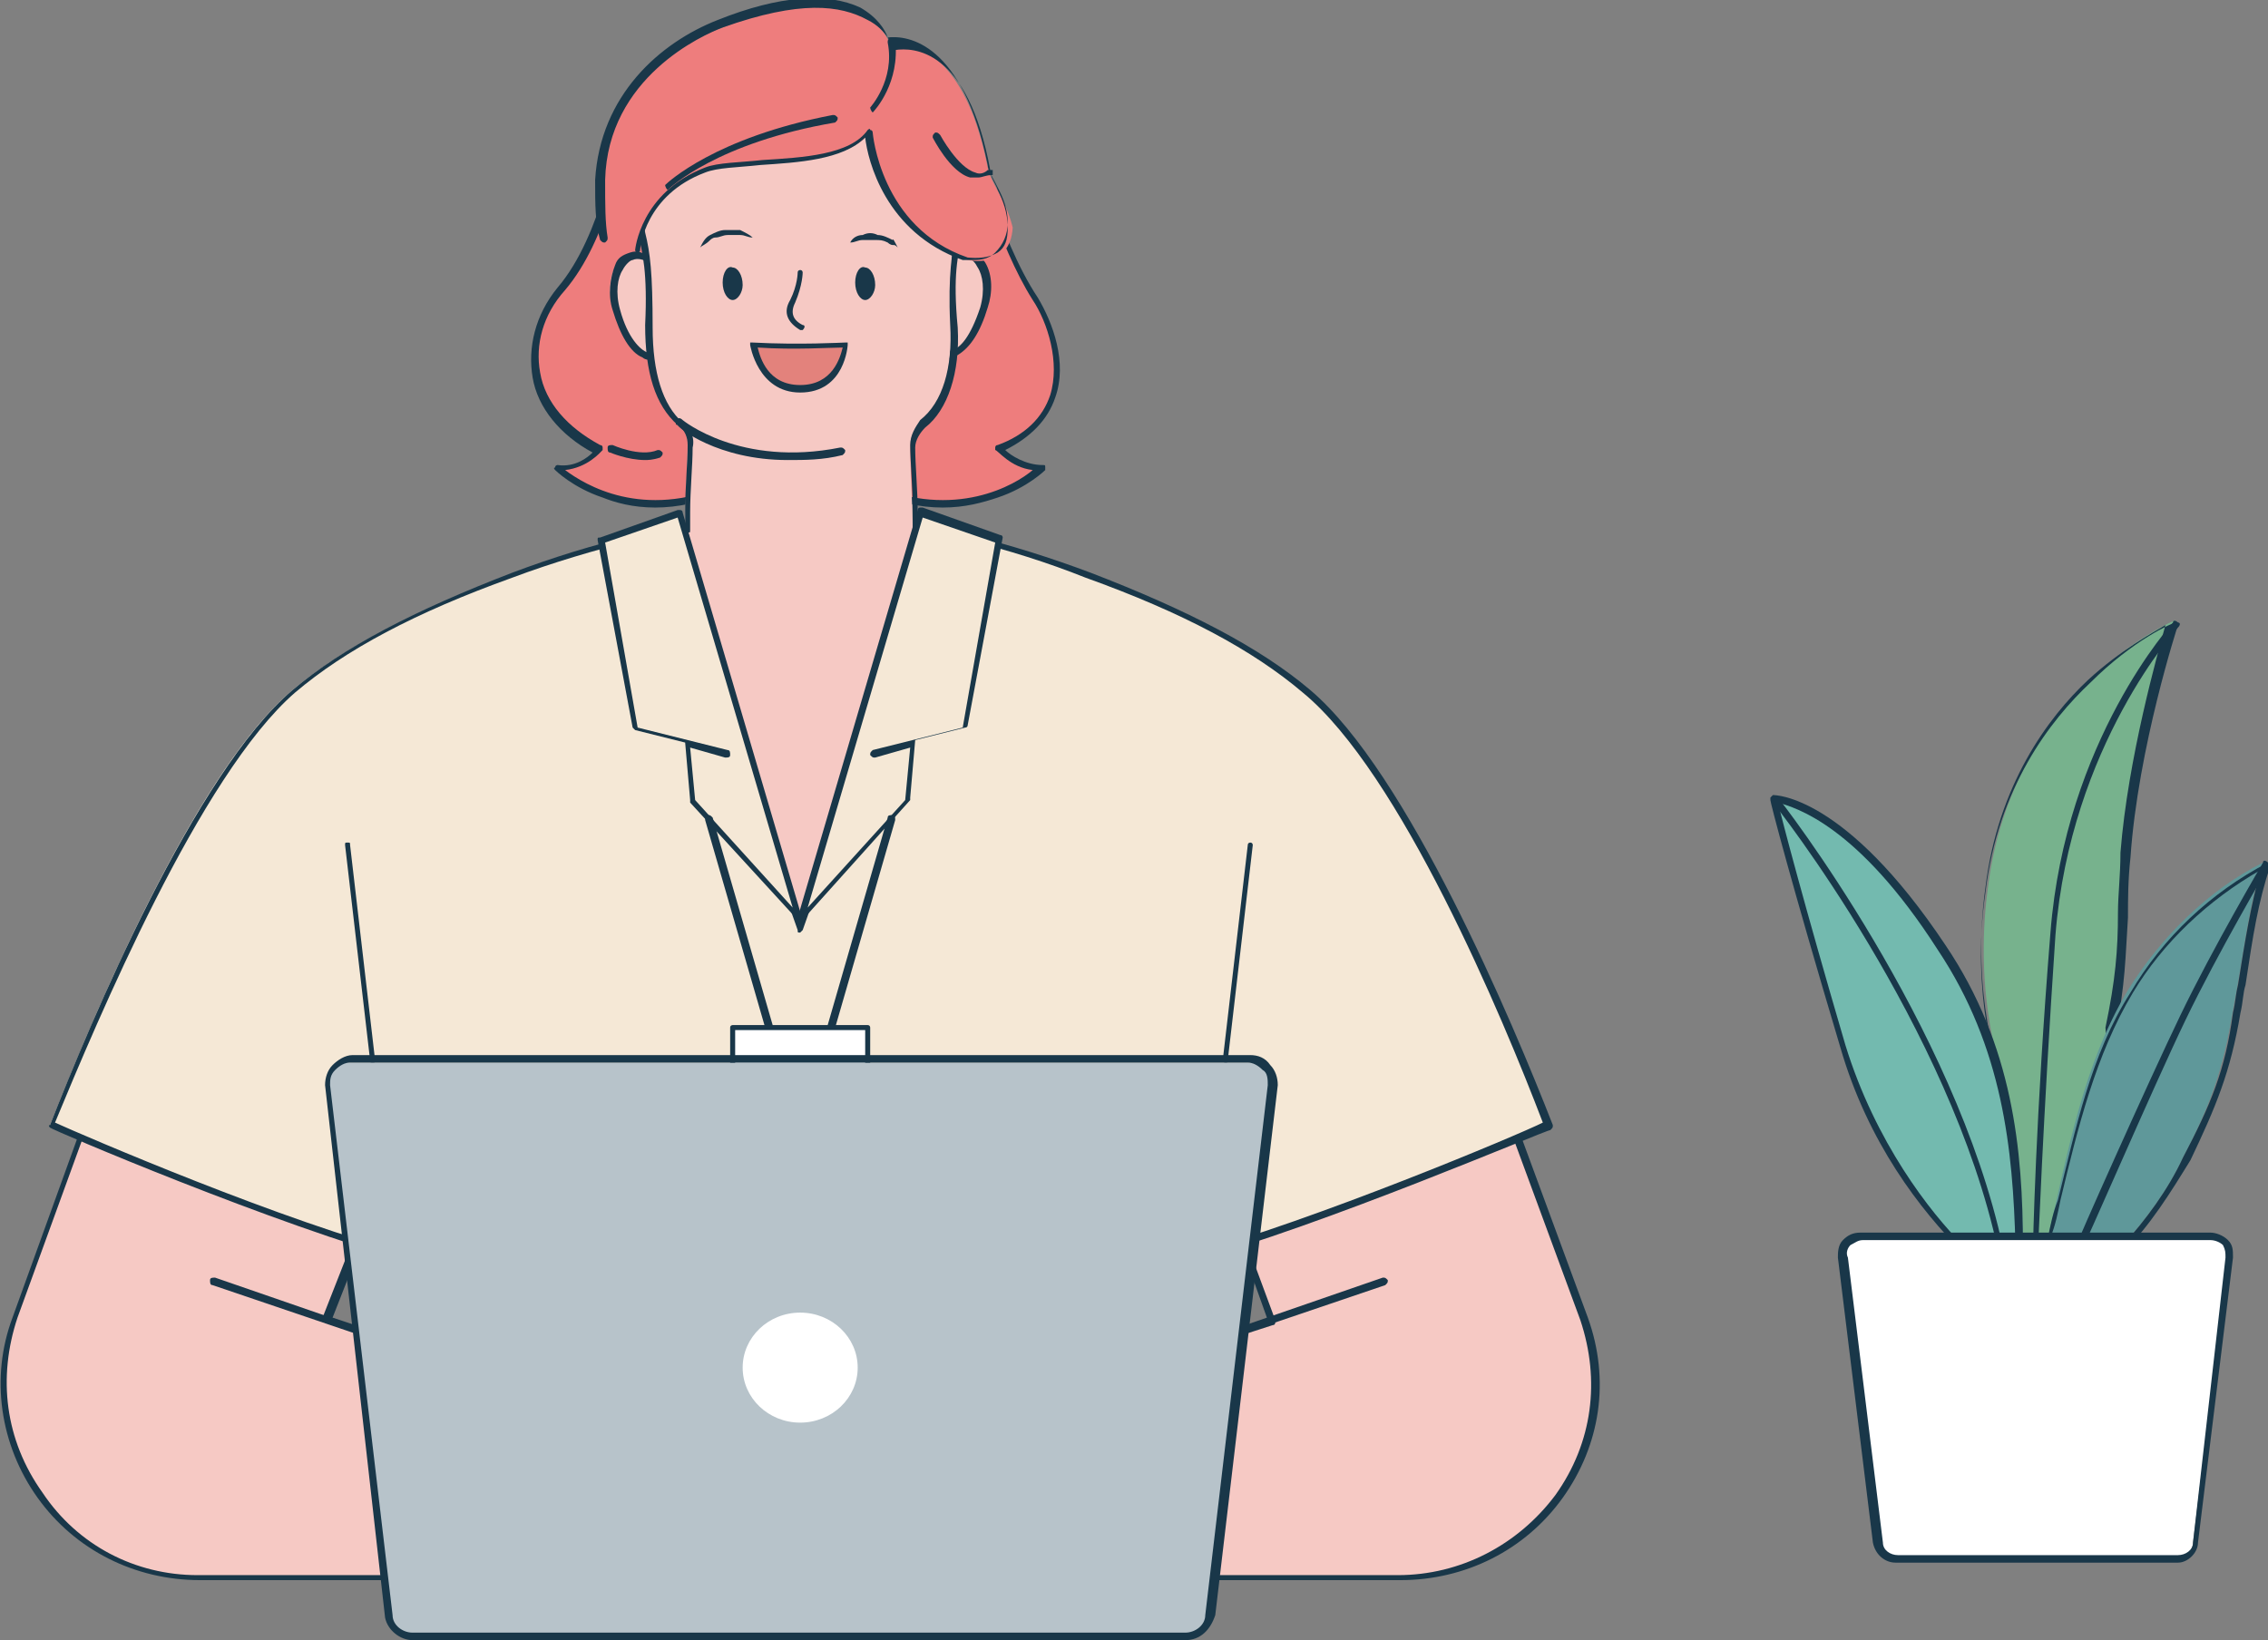 <?xml version="1.0" encoding="utf-8"?>
<!-- Generator: Adobe Illustrator 22.0.1, SVG Export Plug-In . SVG Version: 6.00 Build 0)  -->
<svg version="1.1" id="레이어_1" xmlns="http://www.w3.org/2000/svg" xmlns:xlink="http://www.w3.org/1999/xlink" x="0px"
	 y="0px" viewBox="0 0 90.7 65.6" style="enable-background:new 0 0 90.7 65.6;" xml:space="preserve">
<rect x="0" y="0" width="90.7" height="65.6" fill="#808080" stroke="none"/>
<style type="text/css">
	.st0{fill:#EE7D7D;}
	.st1{fill:#193749;}
	.st2{fill:#F6C9C4;}
	.st3{fill:#F5E8D6;}
	.st4{fill:#E3827C;}
	.st5{fill:#FFFFFF;}
	.st6{fill:#B7C3CA;}
	.st7{fill:#77B28D;}
	.st8{fill:#73BAAF;}
	.st9{fill:#5F989A;}
</style>
<g>
	<g>
		<g>
			<g>
				<g>
					<g>
						<path class="st0" d="M24.8,5.4c0,0-0.5,4-2.4,6.2c-1.8,2-1.5,5,1.5,6.4c0,0-0.6,0.8-1.6,0.7c0,0,2.7,2.7,6.9,0.8
							c3.3-1.4,0.2-14.3,0.2-14.3L24.8,5.4z"/>
						<path class="st1" d="M26.2,20.3c-0.9,0-1.6-0.2-2.1-0.4c-1.2-0.4-1.9-1.1-1.9-1.1c0,0-0.1-0.1,0-0.1c0-0.1,0.1-0.1,0.1-0.1
							c0.7,0.1,1.2-0.3,1.4-0.5c-1.3-0.7-2.2-1.8-2.4-3c-0.2-1.2,0.1-2.5,1-3.6c1.8-2.1,2.4-6.1,2.4-6.1c0-0.1,0.1-0.1,0.1-0.1
							L29.3,5c0.1,0,0.1,0,0.1,0.1c0.1,0.5,3.1,13-0.2,14.5C28.1,20.1,27.1,20.3,26.2,20.3z M22.6,18.8c0.8,0.6,3.1,2,6.4,0.6
							c3-1.3,0.4-12.9,0.1-14.1L25,5.5c-0.1,0.7-0.7,4.1-2.4,6.1c-0.9,1-1.2,2.2-1,3.3c0.2,1.2,1.1,2.2,2.4,2.9c0,0,0.1,0,0.1,0.1
							c0,0,0,0.1,0,0.1C24,18.1,23.5,18.7,22.6,18.8z"/>
					</g>
					<g>
						<path class="st0" d="M38.8,5.4c0,0,1,4.2,2.6,6.6c0.9,1.5,1.9,4.7-1.4,5.9c0,0,0.7,0.9,1.7,0.8c0,0-2.7,2.7-6.9,0.8
							C31.6,18,34.7,5.2,34.7,5.2L38.8,5.4z"/>
						<path class="st1" d="M37.7,20.3c-0.9,0-1.9-0.2-2.9-0.7c-3.3-1.5-0.4-14-0.2-14.5c0-0.1,0.1-0.1,0.1-0.1l4.1,0.2
							c0.1,0,0.1,0,0.1,0.1c0,0,1,4.2,2.6,6.6c0.6,1,1.2,2.6,0.7,4c-0.3,0.9-1,1.6-2,2.1c0.2,0.2,0.8,0.6,1.5,0.6
							c0.1,0,0.1,0,0.1,0.1c0,0.1,0,0.1,0,0.1c0,0-0.7,0.7-1.9,1.1C39.3,20.1,38.6,20.3,37.7,20.3z M34.8,5.3
							c-0.3,1.2-2.9,12.8,0.1,14.1c3.3,1.4,5.7,0,6.4-0.6c-0.9-0.1-1.4-0.8-1.5-0.8c0,0,0-0.1,0-0.1c0,0,0-0.1,0.1-0.1
							c1.1-0.4,1.8-1.1,2.1-2c0.4-1.3-0.1-2.9-0.7-3.8c-1.4-2.2-2.4-5.9-2.6-6.5L34.8,5.3z"/>
					</g>
					<g>
						<path class="st1" d="M25.8,18.4c-0.7,0-1.4-0.3-1.4-0.3c-0.1,0-0.1-0.1-0.1-0.2c0-0.1,0.1-0.1,0.2-0.1c0,0,1.1,0.5,1.8,0.2
							c0.1,0,0.1,0,0.2,0.1c0,0.1,0,0.1-0.1,0.2C26.1,18.4,25.9,18.4,25.8,18.4z"/>
					</g>
				</g>
				<g>
					<g>
						<g>
							<g>
								<path class="st2" d="M38.8,10.2c-0.7-0.2-1.5,0.7-1.7,1.8l0.4,2.1c0,0,1.2,0.6,1.9-1.8C39.7,11.3,39.3,10.4,38.8,10.2z"/>
								<path class="st1" d="M37.8,14.4c-0.2,0-0.4-0.1-0.4-0.1c-0.1,0-0.1-0.1-0.1-0.2c0-0.1,0.1-0.1,0.2-0.1c0,0,0.3,0.1,0.6,0
									c0.3-0.1,0.7-0.5,1.1-1.7c0.2-0.7,0.1-1.3-0.1-1.6c-0.1-0.2-0.2-0.3-0.4-0.4c-0.2-0.1-0.5,0-0.6,0.1
									c-0.5,0.3-0.8,0.9-0.9,1.6c0,0.1-0.1,0.1-0.1,0.1c-0.1,0-0.1-0.1-0.1-0.1c0.1-0.7,0.5-1.4,1-1.8c0.3-0.2,0.6-0.2,0.8-0.2
									c0.2,0.1,0.4,0.2,0.6,0.5c0.3,0.5,0.3,1.2,0.1,1.8c-0.3,1-0.7,1.6-1.2,1.9C38.1,14.3,38,14.4,37.8,14.4z"/>
							</g>
						</g>
						<g>
							<g>
								<path class="st2" d="M25.1,10.2c-0.5,0.1-0.9,1.1-0.6,2.1c0.7,2.4,1.9,1.8,1.9,1.8l0.4-2.1C26.7,10.9,25.8,10.1,25.1,10.2z"
									/>
								<path class="st1" d="M26.1,14.4c-0.1,0-0.3,0-0.4-0.1c-0.5-0.2-0.9-0.9-1.2-1.9c-0.2-0.6-0.1-1.3,0.1-1.8
									c0.1-0.3,0.3-0.4,0.6-0.5c0.3-0.1,0.5,0,0.8,0.2c0.5,0.3,0.9,1,1,1.8c0,0.1,0,0.1-0.1,0.1c-0.1,0-0.1,0-0.1-0.1
									c-0.1-0.7-0.5-1.3-0.9-1.6c-0.1-0.1-0.4-0.2-0.6-0.1c-0.1,0-0.3,0.2-0.4,0.4c-0.2,0.3-0.3,0.9-0.1,1.6
									c0.3,1.1,0.8,1.6,1.1,1.7c0.3,0.1,0.6,0,0.6,0c0.1,0,0.1,0,0.2,0.1c0,0.1,0,0.1-0.1,0.2C26.5,14.3,26.3,14.4,26.1,14.4z"/>
							</g>
						</g>
					</g>
					<g>
						<path class="st2" d="M63.4,52.7l-5.6-15.2l-12.5-0.2l5.6,15.5L32,59l-18.9-6.2l6.5-16.5L6.2,37.2L0.6,52.7
							c-1.8,5.1,2,10.4,7.4,10.4h24h24C61.4,63.1,65.1,57.8,63.4,52.7z"/>
						<path class="st1" d="M56,63.2h-48c-2.6,0-5-1.2-6.5-3.3c-1.5-2.1-1.9-4.8-1-7.2l5.6-15.5c0,0,0.1-0.1,0.1-0.1l13.4-0.9
							c0,0,0.1,0,0.1,0.1c0,0,0,0.1,0,0.1l-6.4,16.3L32,58.9l18.7-6.1l-5.5-15.4c0,0,0-0.1,0-0.1c0,0,0.1-0.1,0.1-0.1l12.5,0.2
							c0.1,0,0.1,0,0.1,0.1l5.6,15.2c0,0,0,0,0,0c0.9,2.5,0.5,5.1-1,7.2C61,62,58.6,63.2,56,63.2z M6.3,37.3L0.7,52.7
							c-0.8,2.4-0.5,4.9,1,7C3.1,61.8,5.4,63,7.9,63h48c2.5,0,4.8-1.2,6.3-3.2c1.5-2.1,1.8-4.6,1-7l-5.6-15.2l-12.3-0.2L51,52.8
							c0,0,0,0.1,0,0.1c0,0,0,0.1-0.1,0.1L32,59.1c0,0-0.1,0-0.1,0l-18.9-6.2c0,0-0.1,0-0.1-0.1c0,0,0-0.1,0-0.1l6.4-16.3L6.3,37.3z
							"/>
					</g>
					<g>
						<path class="st3" d="M52.2,27.6c-2.5-2.1-5.9-3.6-8.7-4.6c-1.8-0.7-3.4-1.2-4.8-1.5l-13.4,0c-1.4,0.3-3,0.8-4.9,1.5
							c-2.8,1.1-6.2,2.5-8.7,4.6c-3.6,3-7.5,11.8-9.7,17.4c0,0,8.9,3.9,14.4,5.4h31C53,48.9,61.9,45,61.9,45
							C59.7,39.4,55.8,30.6,52.2,27.6z"/>
						<g>
							<path class="st1" d="M47.5,50.5h-31c0,0,0,0,0,0C11,49,2.1,45.2,2,45.1C2,45.1,1.9,45,2,45c1.6-4.1,5.8-14.1,9.7-17.4
								c2-1.7,4.9-3.2,8.8-4.7c1.6-0.6,3.2-1.1,4.9-1.5c0,0,0,0,0,0l13.4,0c0,0,0,0,0,0c1.6,0.4,3.2,0.9,4.8,1.5
								c3.9,1.5,6.8,3,8.8,4.7c3.9,3.3,8.1,13.3,9.7,17.4c0,0.1,0,0.1-0.1,0.2C61.8,45.2,53,49,47.5,50.5
								C47.5,50.5,47.5,50.5,47.5,50.5z M16.5,50.2h31c5.1-1.4,13.2-4.8,14.2-5.3c-1.6-4.2-5.7-14-9.6-17.2c-2-1.7-4.8-3.2-8.7-4.6
								c-1.5-0.6-3.1-1.1-4.7-1.5l-13.3,0c-1.6,0.4-3.3,0.9-4.9,1.5c-3.9,1.4-6.7,2.9-8.7,4.6C8,31,3.9,40.8,2.2,44.9
								C3.3,45.4,11.4,48.9,16.5,50.2z"/>
						</g>
					</g>
					<path class="st2" d="M32,2c-2.3,0-6.7,0.3-6.6,5.1c0,2.4,0.6,2.1,0.5,5.8c0,1.8,0.3,3,1.2,3.9c0.2,0.2,0.4,0.5,0.4,0.9
						c0,0.9-0.1,2.4-0.1,3.3c0,0,0,0,0,0l-1,0.4L32,37.2l5.3-15l-0.8-1c0-1-0.1-2.4-0.1-3.3c0-0.3,0.1-0.7,0.4-0.9
						c0.9-0.8,1.3-2.2,1.2-3.9c-0.2-3.6,0.5-3.4,0.5-5.8C38.6,2.4,35,2,32,2z"/>
					<g>
						<path class="st1" d="M32,37.3c-0.1,0-0.1,0-0.1-0.1l-5.5-15.6c0-0.1,0-0.1,0.1-0.2l0.9-0.4c0-0.2,0-0.4,0-0.6
							c0-0.9,0.1-1.9,0.1-2.6c0-0.3-0.1-0.6-0.4-0.8c-0.9-0.8-1.3-2.1-1.3-4c0.1-2.1-0.1-2.9-0.3-3.7c-0.1-0.6-0.2-1.1-0.2-2.1
							c0-1.4,0.4-2.6,1.2-3.4c1.6-1.6,4.3-1.6,5.7-1.6c1.8,0,4.1,0,5.4,1.3c0.8,0.8,1.2,2,1.2,3.7c0,1-0.1,1.6-0.3,2.2
							c-0.2,0.8-0.4,1.6-0.2,3.7c0.1,1.8-0.4,3.3-1.3,4c-0.2,0.2-0.4,0.5-0.4,0.8c0,0.7,0.1,1.7,0.1,2.6c0,0.2,0,0.4,0,0.6l0.7,1
							c0,0,0,0.1,0,0.1l-5.3,15C32.1,37.2,32,37.3,32,37.3z M26.6,21.6L32,36.8l5.2-14.6l-0.7-1c0,0,0,0,0-0.1c0-0.2,0-0.4,0-0.7
							c0-0.9-0.1-2-0.1-2.6c0-0.4,0.2-0.7,0.4-1c0.9-0.7,1.3-2.1,1.2-3.8c-0.1-2.1,0.1-2.9,0.2-3.7c0.1-0.6,0.2-1.1,0.3-2.1
							c0-1.6-0.3-2.7-1.1-3.5c-1.2-1.2-3.4-1.2-5.2-1.2c-1.4,0-4,0-5.5,1.5c-0.8,0.8-1.1,1.9-1.1,3.2c0,1,0.1,1.5,0.2,2.1
							c0.2,0.8,0.3,1.6,0.3,3.8c0,1.8,0.4,3.1,1.2,3.8c0.3,0.2,0.5,0.6,0.4,1c0,0.7-0.1,1.7-0.1,2.6c0,0.3,0,0.5,0,0.7l0,0
							c0,0.1,0,0.1-0.1,0.1L26.6,21.6z"/>
					</g>
					<g>
						<path class="st1" d="M31.5,18.4c-2.8,0-4.4-1.3-4.4-1.4c-0.1,0-0.1-0.1,0-0.2c0-0.1,0.1-0.1,0.2,0c0,0,2.3,1.9,6.3,1.1
							c0.1,0,0.1,0,0.2,0.1c0,0.1,0,0.1-0.1,0.2C32.9,18.4,32.2,18.4,31.5,18.4z"/>
					</g>
					<g>
						<g>
							<g>
								<path class="st1" d="M28.9,11.3c0,0.4,0.2,0.7,0.4,0.7c0.2,0,0.4-0.3,0.4-0.6c0-0.4-0.2-0.7-0.4-0.7
									C29.1,10.6,28.9,10.9,28.9,11.3z"/>
							</g>
							<g>
								<path class="st1" d="M34.2,11.3c0,0.4,0.2,0.7,0.4,0.7c0.2,0,0.4-0.3,0.4-0.6c0-0.4-0.2-0.7-0.4-0.7
									C34.4,10.6,34.2,10.9,34.2,11.3z"/>
							</g>
						</g>
						<g>
							<path class="st1" d="M32,13.2C31.9,13.2,31.9,13.2,32,13.2c-0.5-0.3-0.7-0.7-0.4-1.2c0.3-0.6,0.3-1.1,0.3-1.1
								c0-0.1,0.1-0.1,0.1-0.1c0.1,0,0.1,0.1,0.1,0.1c0,0,0,0.5-0.3,1.2c-0.2,0.4-0.1,0.7,0.3,0.9c0.1,0,0.1,0.1,0,0.2
								C32.1,13.2,32,13.2,32,13.2z"/>
						</g>
						<g>
							<path class="st4" d="M33.8,13.8c0,0-1.8,0.2-3.7,0c0,0,0.2,1.8,1.8,1.8C33.7,15.5,33.8,13.8,33.8,13.8z"/>
							<path class="st1" d="M32,15.7c-1.7,0-2-1.9-2-1.9c0,0,0-0.1,0-0.1c0,0,0.1,0,0.1,0c1.9,0.1,3.6,0,3.7,0c0,0,0.1,0,0.1,0
								c0,0,0,0.1,0,0.1C33.9,13.8,33.8,15.7,32,15.7z M30.3,13.9c0.1,0.4,0.4,1.5,1.7,1.5c1.3,0,1.6-1.1,1.7-1.5
								C33.2,13.9,31.8,14,30.3,13.9z"/>
						</g>
						<g>
							<g>
								<g>
									<path class="st1" d="M28,9.9c0.1-0.2,0.2-0.4,0.4-0.5c0.2-0.1,0.4-0.2,0.6-0.2c0.2,0,0.4,0,0.6,0c0.2,0.1,0.4,0.2,0.5,0.3
										l0,0c0,0,0,0,0,0c0,0,0,0,0,0c-0.2,0-0.3-0.1-0.5-0.1c-0.2,0-0.3,0-0.5,0c-0.2,0-0.3,0.1-0.5,0.1c-0.1,0-0.2,0.1-0.2,0.1
										C28.2,9.8,28.1,9.8,28,9.9C28.1,9.9,28,9.9,28,9.9C28,9.9,28,9.9,28,9.9L28,9.9z"/>
								</g>
							</g>
							<g>
								<g>
									<g>
										<path class="st1" d="M35.9,9.9c-0.1-0.1-0.1-0.1-0.2-0.1c-0.1,0-0.2-0.1-0.2-0.1c-0.2-0.1-0.3-0.1-0.5-0.1
											c-0.2,0-0.3,0-0.5,0c-0.2,0-0.3,0.1-0.5,0.1c0,0,0,0,0,0c0,0,0,0,0,0l0,0c0.1-0.2,0.3-0.3,0.5-0.3c0.2-0.1,0.4-0.1,0.6,0
											c0.2,0,0.4,0.1,0.6,0.2C35.7,9.5,35.8,9.7,35.9,9.9L35.9,9.9C35.9,9.9,35.9,9.9,35.9,9.9C35.9,9.9,35.9,9.9,35.9,9.9z"/>
									</g>
								</g>
							</g>
						</g>
					</g>
					<g>
						<g>
							<polygon class="st3" points="32,36.8 27.1,20.5 24,21.6 25.4,29.2 27.5,29.7 27.7,32.1 							"/>
						</g>
						<g>
							<polygon class="st3" points="39.9,21.6 36.8,20.5 32,36.8 36.2,32.1 36.4,29.7 38.5,29.2 							"/>
						</g>
						<g>
							<g>
								<g>
									<path class="st1" d="M32,36.9C31.9,36.9,31.9,36.9,32,36.9c-0.1,0-0.1-0.1-0.1-0.2l4.8-16.3c0,0,0-0.1,0.1-0.1
										c0,0,0.1,0,0.1,0l3.1,1.1c0.1,0,0.1,0.1,0.1,0.1l-1.4,7.5c0,0,0,0.1-0.1,0.1l-2,0.5l-0.2,2.3c0,0,0,0.1,0,0.1L32,36.9
										C32,36.9,32,36.9,32,36.9z M36.9,20.7l-4.6,15.6l3.9-4.3l0.2-2.1l-1.4,0.4c-0.1,0-0.1,0-0.2-0.1c0-0.1,0-0.1,0.1-0.2
										l3.6-0.9l1.3-7.4L36.9,20.7z"/>
								</g>
							</g>
						</g>
						<g>
							<g>
								<path class="st1" d="M32,36.9C31.9,36.9,31.9,36.9,32,36.9l-4.4-4.8c0,0,0,0,0-0.1l-0.2-2.3l-2-0.5c0,0-0.1-0.1-0.1-0.1
									l-1.4-7.5c0-0.1,0-0.1,0.1-0.1l3.1-1.1c0,0,0.1,0,0.1,0c0,0,0.1,0,0.1,0.1l4.8,16.3C32.1,36.8,32.1,36.9,32,36.9
									C32,36.9,32,36.9,32,36.9z M27.8,32l3.9,4.3l-4.6-15.6l-2.9,1l1.3,7.4l3.6,0.9c0.1,0,0.1,0.1,0.1,0.2c0,0.1-0.1,0.1-0.2,0.1
									l-1.4-0.4L27.8,32z"/>
							</g>
						</g>
					</g>
					<g>
						<g>
							<path class="st1" d="M14.1,53.3C14.1,53.3,14.1,53.3,14.1,53.3l-5.6-1.9c-0.1,0-0.1-0.1-0.1-0.2c0-0.1,0.1-0.1,0.2-0.1
								l5.5,1.9c0.1,0,0.1,0.1,0.1,0.2C14.2,53.3,14.2,53.3,14.1,53.3z"/>
						</g>
						<g>
							<path class="st1" d="M49.8,53.3c-0.1,0-0.1,0-0.1-0.1c0-0.1,0-0.1,0.1-0.2l5.5-1.9c0.1,0,0.1,0,0.2,0.1c0,0.1,0,0.1-0.1,0.2
								L49.8,53.3C49.9,53.3,49.8,53.3,49.8,53.3z"/>
						</g>
					</g>
					<g>
						<g>
							<g>
								<g>
									<path class="st1" d="M14.9,42.5c-0.1,0-0.1,0-0.1-0.1l-1-8.6c0-0.1,0-0.1,0.1-0.1c0.1,0,0.1,0,0.1,0.1l1,8.6
										C15,42.5,15,42.5,14.9,42.5C14.9,42.5,14.9,42.5,14.9,42.5z"/>
								</g>
							</g>
						</g>
						<g>
							<g>
								<g>
									<path class="st1" d="M49,42.5C49,42.5,49,42.5,49,42.5c-0.1,0-0.1-0.1-0.1-0.1l1-8.6c0-0.1,0.1-0.1,0.1-0.1
										c0.1,0,0.1,0.1,0.1,0.1l-1,8.6C49.1,42.5,49.1,42.5,49,42.5z"/>
								</g>
							</g>
						</g>
					</g>
				</g>
			</g>
			<g>
				<path class="st0" d="M39.5,6.7c-0.8-4.1-2.6-5.1-3.9-4.9c0,0-0.8-3-6.7-0.7c-1.7,0.6-4.7,2.5-4.8,6.3c0,0.9,0,1.6,0.2,2.4
					l1.2,0.2c0,0,0.1-2.2,2.7-3.2c1.5-0.5,5.3,0.1,6.6-1.5c0,0,0.3,3.8,3.9,5.1c0,0,1.7,0.4,1.8-1.3C40.2,7.9,39.6,7.3,39.5,6.7z"/>
				<path class="st1" d="M38.9,10.4c-0.2,0-0.4,0-0.4,0c0,0,0,0,0,0c-3.1-1.1-3.8-4-3.9-4.9c-0.9,0.9-2.7,1-4.2,1.1
					c-0.9,0.1-1.7,0.1-2.2,0.3c-2.4,0.9-2.6,3-2.6,3.1c0,0.1-0.1,0.1-0.1,0.1c-0.1,0-0.1-0.1-0.1-0.1c0,0,0.2-2.3,2.8-3.3
					c0.5-0.2,1.4-0.2,2.3-0.3c1.6-0.1,3.5-0.2,4.2-1.2c0,0,0.1-0.1,0.1,0c0.1,0,0.1,0.1,0.1,0.1c0,0,0.3,3.8,3.8,5
					c0.1,0,0.7,0.1,1.2-0.2c0.3-0.2,0.4-0.5,0.4-1c0-0.6-0.2-1.1-0.4-1.5c-0.1-0.3-0.3-0.5-0.3-0.8c-0.9-4.9-3.1-4.9-3.8-4.8
					c-0.1,0-0.1,0-0.1-0.1c0,0-0.2-0.7-1-1.1C33.6,0.2,32,0,28.9,1.1c-0.8,0.3-4.6,2-4.7,6.1c0,1,0,1.7,0.1,2.3c0,0.1,0,0.1-0.1,0.2
					c-0.1,0-0.1,0-0.2-0.1c-0.2-0.7-0.2-1.4-0.2-2.4c0.2-3.4,2.6-5.5,4.9-6.4c2.5-1,4.4-1.1,5.7-0.5c0.7,0.4,1,0.9,1.1,1.2
					c0.8-0.1,3,0.2,4,5.1c0,0.2,0.2,0.5,0.3,0.7c0.2,0.4,0.5,0.9,0.5,1.6c0,0.5-0.2,0.9-0.5,1.2C39.5,10.4,39.1,10.4,38.9,10.4z"/>
			</g>
			<g>
				<path class="st1" d="M34.9,4.5C34.9,4.5,34.8,4.5,34.9,4.5c-0.1-0.1-0.1-0.2-0.1-0.2c0,0,1-1.1,0.7-2.6c0-0.1,0-0.1,0.1-0.2
					c0.1,0,0.1,0,0.2,0.1C36,3.3,35,4.4,34.9,4.5C35,4.5,34.9,4.5,34.9,4.5z"/>
			</g>
			<g>
				<path class="st1" d="M39.1,7.1c-0.1,0-0.2,0-0.3,0c-0.8-0.2-1.5-1.6-1.5-1.6c0-0.1,0-0.1,0.1-0.2c0.1,0,0.1,0,0.2,0.1
					c0,0,0.7,1.3,1.4,1.5c0.2,0.1,0.4,0,0.5-0.1c0.1,0,0.1,0,0.2,0c0,0.1,0,0.1,0,0.2C39.4,7,39.3,7.1,39.1,7.1z"/>
			</g>
			<g>
				<path class="st1" d="M26.7,7.6C26.7,7.6,26.6,7.6,26.7,7.6c-0.1-0.1-0.1-0.2-0.1-0.2c0.1-0.1,2-1.9,6.7-2.8c0.1,0,0.1,0,0.2,0.1
					c0,0.1,0,0.1-0.1,0.2C28.7,5.7,26.8,7.5,26.7,7.6C26.8,7.6,26.7,7.6,26.7,7.6z"/>
			</g>
		</g>
		<g>
			<g>
				<path class="st1" d="M33.2,41.2C33.2,41.2,33.2,41.2,33.2,41.2c-0.1,0-0.1-0.1-0.1-0.2l2.4-8.3c0-0.1,0.1-0.1,0.2-0.1
					c0.1,0,0.1,0.1,0.1,0.2l-2.4,8.3C33.3,41.1,33.3,41.2,33.2,41.2z"/>
			</g>
			<g>
				<path class="st1" d="M30.7,41.2c-0.1,0-0.1,0-0.1-0.1l-2.4-8.3c0-0.1,0-0.1,0.1-0.2c0.1,0,0.1,0,0.2,0.1l2.4,8.3
					C30.9,41.1,30.8,41.1,30.7,41.2C30.7,41.2,30.7,41.2,30.7,41.2z"/>
			</g>
			<g>
				<rect x="29.3" y="41.1" class="st5" width="5.4" height="7.4"/>
				<path class="st1" d="M34.7,48.6h-5.4c-0.1,0-0.1-0.1-0.1-0.1v-7.4c0-0.1,0.1-0.1,0.1-0.1h5.4c0.1,0,0.1,0.1,0.1,0.1v7.4
					C34.8,48.5,34.8,48.6,34.7,48.6z M29.4,48.3h5.2v-7.1h-5.2V48.3z"/>
			</g>
		</g>
		<g>
			<g>
				<path class="st6" d="M47.4,65.5H16.5c-0.5,0-0.9-0.4-0.9-0.8l-2.5-21.2c-0.1-0.6,0.4-1,0.9-1h35.9c0.6,0,1,0.5,0.9,1l-2.5,21.2
					C48.3,65.1,47.9,65.5,47.4,65.5z"/>
				<path class="st1" d="M47.4,65.6H16.5c-0.5,0-1-0.4-1.1-0.9L13,43.4c0-0.3,0.1-0.6,0.3-0.8c0.2-0.2,0.5-0.4,0.8-0.4h35.9
					c0.3,0,0.6,0.1,0.8,0.4c0.2,0.2,0.3,0.5,0.3,0.8l-2.5,21.2C48.4,65.2,48,65.6,47.4,65.6z M14,42.5c-0.2,0-0.4,0.1-0.6,0.3
					c-0.2,0.2-0.2,0.4-0.2,0.6l2.5,21.2c0,0.4,0.4,0.7,0.8,0.7h30.9c0.4,0,0.8-0.3,0.8-0.7l2.5-21.2c0-0.2,0-0.5-0.2-0.6
					c-0.2-0.2-0.4-0.3-0.6-0.3H14z"/>
			</g>
			<g>
				<ellipse class="st5" cx="32" cy="54.7" rx="2.3" ry="2.2"/>
			</g>
		</g>
	</g>
	<g>
		<g>
			<g>
				<g>
					<path class="st7" d="M84.4,41.1c0.7-2.8,0.4-4,0.7-7c0.3-4.5,1.9-9.3,1.9-9.3s-6.5,2.7-7.5,10.7c-0.6,4.4,0.6,7.6,0.6,7.6v6.8
						h2.5l1.9-7.4L84.4,41.1z"/>
				</g>
				<g>
					<path class="st1" d="M82.6,50.1h-2.5c-0.1,0-0.1-0.1-0.1-0.1v-6.7c-0.1-0.3-1.2-3.5-0.6-7.6c0.5-4.2,2.6-6.9,4.2-8.4
						c1.7-1.7,3.3-2.4,3.4-2.4c0,0,0.1,0,0.1,0c0,0,0.1,0.1,0,0.1c0,0-1.6,4.9-1.9,9.3c-0.1,0.9-0.1,1.7-0.1,2.4
						c-0.1,1.5-0.1,2.7-0.5,4.6l0.1,1.4c0,0,0,0,0,0L82.7,50C82.7,50,82.7,50.1,82.6,50.1z M80.2,49.8h2.3l1.8-7.3l-0.1-1.4
						c0,0,0,0,0,0c0.4-1.9,0.5-3.1,0.5-4.6c0-0.7,0.1-1.5,0.1-2.4c0.3-3.8,1.5-8,1.8-9.1c-0.5,0.3-1.8,1-3.1,2.2
						c-1.6,1.5-3.6,4.2-4.1,8.3c-0.6,4.3,0.6,7.5,0.6,7.5c0,0,0,0,0,0V49.8z"/>
				</g>
			</g>
			<g>
				<g>
					<path class="st8" d="M78.5,49.9c-1.4-1.5-3.6-4.2-4.8-8.1C71.7,35.1,71,32,71,32s2.8,0,6.8,6c2.6,4,3.1,8,3.1,12L78.5,49.9z"/>
				</g>
				<g>
					<path class="st1" d="M78.5,50.1C78.5,50.1,78.5,50.1,78.5,50.1c-1.7-1.7-3.8-4.4-4.9-8.2c-2-6.7-2.8-9.8-2.8-9.9
						c0,0,0-0.1,0-0.1c0,0,0.1-0.1,0.1-0.1c0.1,0,2.9,0,6.9,6c2.7,4,3.1,8.2,3.1,12.1c0,0,0,0.1,0,0.1c0,0-0.1,0-0.1,0L78.5,50.1z
						 M71.1,32.1c0.2,0.8,1,3.9,2.7,9.7c1.2,3.9,3.4,6.7,4.7,8l2.1,0c-0.1-3.8-0.5-7.9-3.1-11.8C74.3,33,71.8,32.3,71.1,32.1z"/>
				</g>
			</g>
			<g>
				<g>
					<path class="st9" d="M81.8,49.9c0-0.1,0.1-0.2,0.1-0.4c0.8-3.4,1.4-6.9,3.2-9.9c1.3-2.1,3.2-4,5.4-5.1
						c-0.6,1.8-0.7,3.3-1.2,5.9c-0.4,2.4-0.9,3.8-2,5.9c-0.6,1.3-1.5,2.5-2.5,3.6L81.8,49.9z"/>
				</g>
				<g>
					<path class="st1" d="M84.9,50.1C84.9,50.1,84.9,50.1,84.9,50.1l-3.1,0c0,0-0.1,0-0.1-0.1c0,0,0-0.1,0-0.1c0-0.1,0-0.1,0.1-0.2
						c0-0.1,0-0.1,0.1-0.2c0.1-0.5,0.2-1,0.4-1.5c0.7-2.8,1.3-5.8,2.9-8.3c1.3-2.2,3.2-4,5.5-5.2c0,0,0.1,0,0.1,0c0,0,0.1,0.1,0,0.1
						c-0.5,1.5-0.7,2.8-1,4.8c-0.1,0.3-0.1,0.7-0.2,1.1c-0.4,2.4-1,3.8-2,5.9C86.8,47.7,86,49,84.9,50.1
						C85,50.1,84.9,50.1,84.9,50.1z M82,49.8l2.9,0c0.9-1,1.8-2.2,2.4-3.5c1.1-2.1,1.7-3.5,2-5.8c0.1-0.4,0.1-0.7,0.2-1.1
						c0.3-1.9,0.5-3.1,0.9-4.6c-2.1,1.2-3.9,2.9-5.1,4.9c-1.5,2.5-2.2,5.4-2.9,8.3c-0.1,0.5-0.2,1-0.4,1.5C82,49.6,82,49.7,82,49.8
						C82,49.8,82,49.8,82,49.8z"/>
				</g>
			</g>
			<g>
				<path class="st1" d="M80,50.1c-0.1,0-0.1,0-0.1-0.1c-1.9-8.9-8.9-17.8-9-17.9c0-0.1,0-0.1,0-0.2c0.1,0,0.1,0,0.2,0
					c0.1,0.1,7.1,9.1,9,18C80.1,50,80.1,50,80,50.1C80,50.1,80,50.1,80,50.1z"/>
			</g>
			<g>
				<path class="st1" d="M83.1,50.1C83.1,50.1,83.1,50.1,83.1,50.1C83,50,83,50,83,49.9c0-0.1,2.9-6.6,4.2-9.3
					c1.3-2.7,3.3-6.1,3.3-6.1c0-0.1,0.1-0.1,0.2,0c0.1,0,0.1,0.1,0,0.2c0,0-2,3.4-3.3,6.1c-1.3,2.7-4.1,9.2-4.2,9.3
					C83.2,50,83.2,50.1,83.1,50.1z"/>
			</g>
			<g>
				<path class="st1" d="M81.4,50.1C81.4,50.1,81.4,50.1,81.4,50.1c-0.1,0-0.1-0.1-0.1-0.1c0-0.1,0.1-5.3,0.7-12.7
					c0.6-7.7,4.9-12.4,4.9-12.4c0-0.1,0.1-0.1,0.2,0c0.1,0,0.1,0.1,0,0.2c0,0-4.3,4.7-4.9,12.3c-0.5,7.4-0.7,12.7-0.7,12.7
					C81.5,50,81.4,50.1,81.4,50.1z"/>
			</g>
		</g>
		<g>
			<g>
				<path class="st5" d="M75.1,61.7l-1.4-11.4c-0.1-0.4,0.3-0.8,0.7-0.8h14c0.4,0,0.8,0.4,0.7,0.8l-1.4,11.4c0,0.4-0.4,0.7-0.7,0.7
					H75.8C75.5,62.3,75.2,62,75.1,61.7z"/>
				<path class="st1" d="M87.1,62.5H75.8c-0.4,0-0.8-0.3-0.9-0.8l-1.4-11.4c0-0.2,0-0.5,0.2-0.7c0.2-0.2,0.4-0.3,0.7-0.3h14
					c0.2,0,0.5,0.1,0.7,0.3c0.2,0.2,0.2,0.4,0.2,0.7l-1.4,11.4C87.9,62.1,87.5,62.5,87.1,62.5z M74.5,49.6c-0.2,0-0.3,0.1-0.5,0.2
					c-0.1,0.1-0.2,0.3-0.1,0.5l1.4,11.4c0,0.3,0.3,0.5,0.6,0.5h11.2c0.3,0,0.6-0.2,0.6-0.5L89,50.3c0-0.2,0-0.3-0.1-0.5
					c-0.1-0.1-0.3-0.2-0.5-0.2H74.5z"/>
			</g>
		</g>
	</g>
</g>
</svg>
